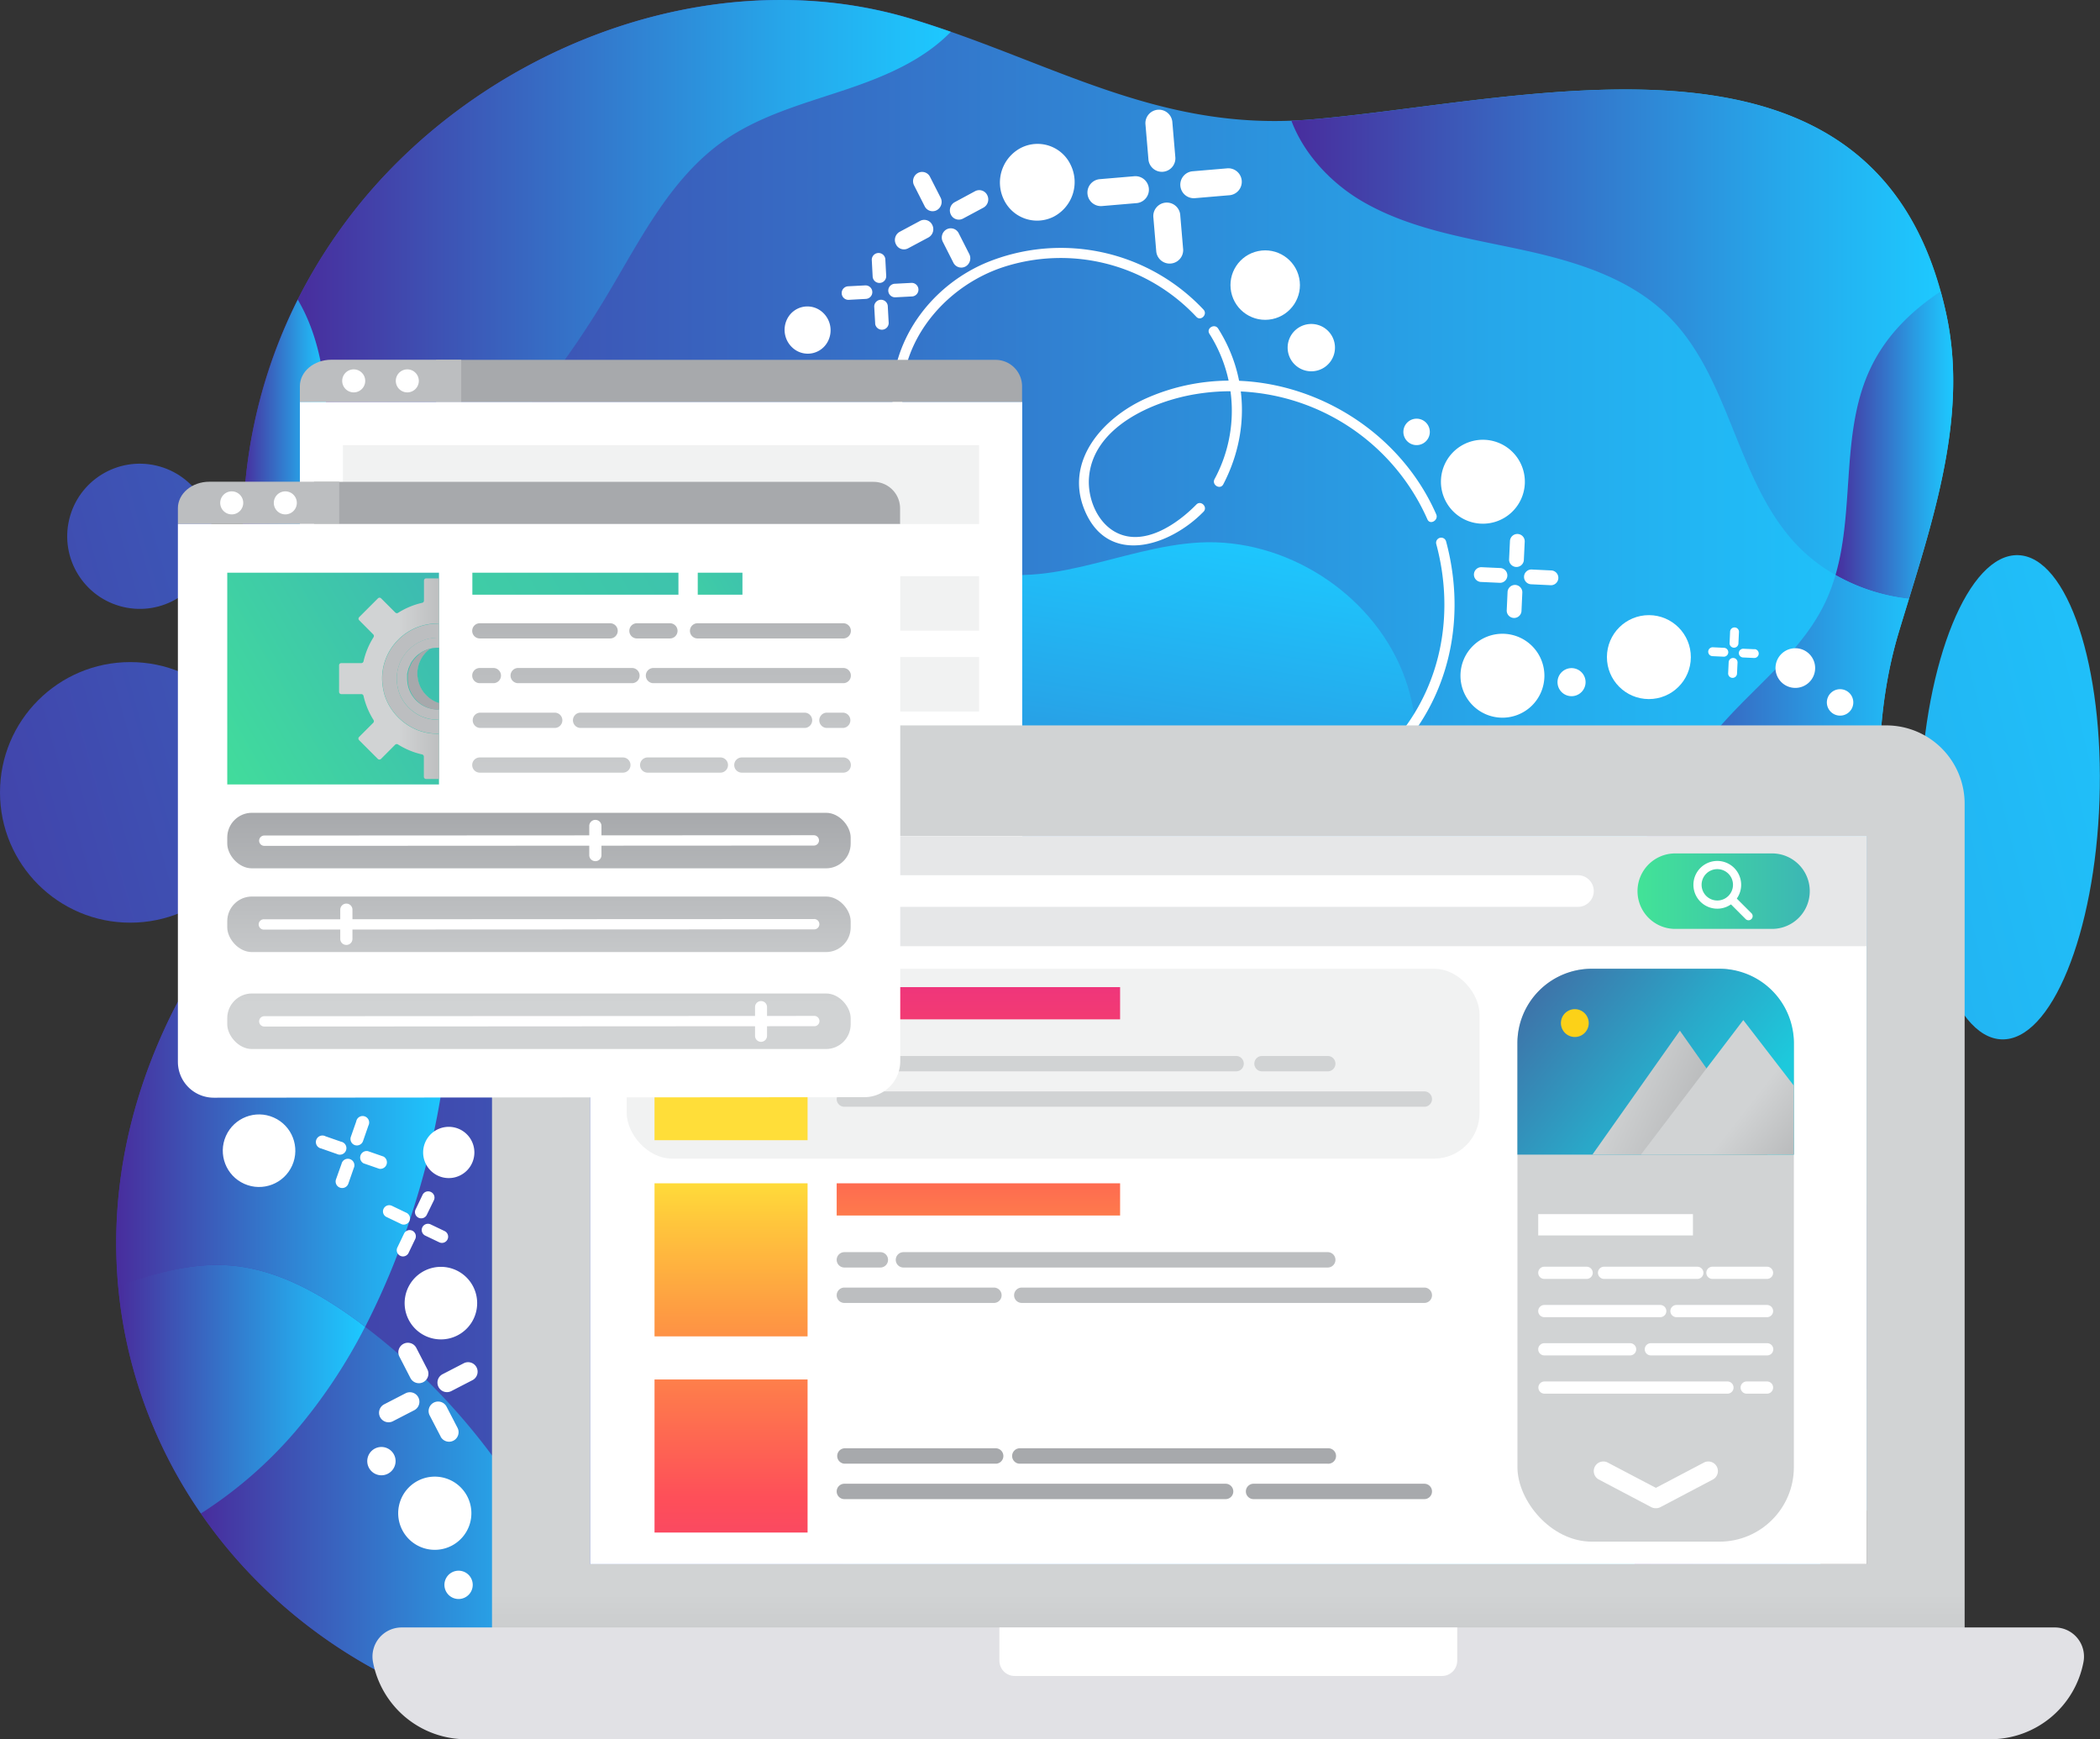 <svg xmlns="http://www.w3.org/2000/svg" xmlns:xlink="http://www.w3.org/1999/xlink" viewBox="0 0 516.46 427.69"><rect x="0" y="0" width="516.46" height="427.69" fill="#333333" stroke="none"/><defs><style>.cls-1{fill:url(#linear-gradient);}.cls-2{fill:url(#linear-gradient-2);}.cls-3{fill:url(#linear-gradient-3);}.cls-4{fill:url(#linear-gradient-4);}.cls-5{fill:url(#linear-gradient-5);}.cls-6{fill:url(#linear-gradient-6);}.cls-7{fill:url(#linear-gradient-7);}.cls-8{fill:url(#linear-gradient-8);}.cls-9{fill:url(#linear-gradient-9);}.cls-10{fill:url(#linear-gradient-10);}.cls-11{fill:url(#linear-gradient-11);}.cls-12{fill:url(#linear-gradient-12);}.cls-13{fill:url(#linear-gradient-13);}.cls-14{fill:url(#linear-gradient-14);}.cls-15{fill:url(#linear-gradient-15);}.cls-16{fill:#fff;}.cls-17{fill:#a7a9ac;}.cls-18{fill:#bcbec0;}.cls-19{fill:#f1f2f2;}.cls-20{fill:url(#linear-gradient-16);}.cls-21{fill:#e1e1e5;}.cls-22{fill:url(#linear-gradient-17);}.cls-23{fill:url(#linear-gradient-18);}.cls-24{fill:#d1d3d4;}.cls-25{fill:url(#linear-gradient-19);}.cls-26{fill:url(#linear-gradient-20);}.cls-27{fill:url(#linear-gradient-21);}.cls-28{fill:url(#linear-gradient-23);}.cls-29{fill:url(#linear-gradient-24);}.cls-30{fill:url(#linear-gradient-25);}.cls-31{fill:#fcd118;}.cls-32{fill:url(#linear-gradient-26);}.cls-33{fill:#ff6464;}.cls-34{fill:#ffe182;}.cls-35{fill:#a4d66e;}.cls-36{fill:url(#linear-gradient-27);}.cls-37{fill:url(#linear-gradient-28);}.cls-38{fill:url(#linear-gradient-29);}.cls-39{fill:url(#linear-gradient-30);}.cls-40{fill:url(#linear-gradient-31);}.cls-41{fill:url(#linear-gradient-32);}.cls-42{fill:url(#linear-gradient-33);}.cls-43{fill:url(#linear-gradient-34);}.cls-44{fill:url(#linear-gradient-35);}.cls-45{fill:url(#linear-gradient-36);}.cls-46{fill:url(#linear-gradient-37);}.cls-47{fill:url(#linear-gradient-38);}.cls-48{fill:url(#linear-gradient-39);}.cls-49{fill:url(#linear-gradient-40);}.cls-50{fill:url(#linear-gradient-41);}.cls-51{fill:url(#linear-gradient-42);}.cls-52{fill:url(#linear-gradient-43);}.cls-53{fill:url(#linear-gradient-44);}.cls-54{fill:url(#linear-gradient-45);}.cls-55{fill:url(#linear-gradient-46);}.cls-56{fill:url(#linear-gradient-47);}.cls-57{fill:url(#linear-gradient-48);}.cls-58{fill:url(#linear-gradient-49);}.cls-59{fill:url(#linear-gradient-50);}.cls-60{fill:url(#linear-gradient-51);}.cls-61{fill:url(#linear-gradient-52);}.cls-62{fill:url(#linear-gradient-53);}.cls-63{fill:url(#linear-gradient-54);}.cls-64{fill:url(#linear-gradient-55);}.cls-65{fill:url(#linear-gradient-56);}.cls-66{fill:url(#linear-gradient-57);}.cls-67{fill:url(#linear-gradient-58);}.cls-68{fill:url(#linear-gradient-59);}.cls-69{fill:url(#linear-gradient-60);}</style><linearGradient id="linear-gradient" x1="28.57" y1="213.37" x2="480.36" y2="213.37" gradientUnits="userSpaceOnUse"><stop offset="0" stop-color="#482d9d"/><stop offset="0.21" stop-color="#3e51b3"/><stop offset="0.75" stop-color="#26a7ea"/><stop offset="1" stop-color="#1dc9ff"/></linearGradient><linearGradient id="linear-gradient-2" x1="-84.49" y1="227.34" x2="528.68" y2="56.42" xlink:href="#linear-gradient"/><linearGradient id="linear-gradient-3" x1="-27.31" y1="450.57" x2="585.88" y2="279.64" gradientTransform="translate(792.84 -322.07) rotate(90)" xlink:href="#linear-gradient"/><linearGradient id="linear-gradient-4" x1="-100.61" y1="169.51" x2="512.56" y2="-1.41" gradientTransform="translate(154.84 68.13) rotate(76.72)" xlink:href="#linear-gradient"/><linearGradient id="linear-gradient-5" x1="317.59" y1="81.7" x2="477.27" y2="81.7" xlink:href="#linear-gradient"/><linearGradient id="linear-gradient-6" x1="73.23" y1="66.75" x2="233.86" y2="66.75" xlink:href="#linear-gradient"/><linearGradient id="linear-gradient-7" x1="59.78" y1="104.99" x2="80.46" y2="104.99" xlink:href="#linear-gradient"/><linearGradient id="linear-gradient-8" x1="451.41" y1="109.46" x2="480.36" y2="109.46" xlink:href="#linear-gradient"/><linearGradient id="linear-gradient-9" x1="393.84" y1="234.03" x2="474.77" y2="234.03" xlink:href="#linear-gradient"/><linearGradient id="linear-gradient-10" x1="49.41" y1="376.45" x2="151.3" y2="376.45" xlink:href="#linear-gradient"/><linearGradient id="linear-gradient-11" x1="28.58" y1="229.89" x2="110.57" y2="229.89" xlink:href="#linear-gradient"/><linearGradient id="linear-gradient-12" x1="428.34" y1="314.93" x2="476.56" y2="314.93" xlink:href="#linear-gradient"/><linearGradient id="linear-gradient-13" x1="398.83" y1="369.03" x2="472.46" y2="369.03" xlink:href="#linear-gradient"/><linearGradient id="linear-gradient-14" x1="29.06" y1="341.61" x2="89.8" y2="341.61" xlink:href="#linear-gradient"/><linearGradient id="linear-gradient-15" x1="229.71" y1="311.74" x2="259.85" y2="123.09" xlink:href="#linear-gradient"/><linearGradient id="linear-gradient-16" x1="302.08" y1="466" x2="302.08" y2="391.97" gradientUnits="userSpaceOnUse"><stop offset="0" stop-color="#9d9e9f"/><stop offset="1" stop-color="#d1d3d4"/></linearGradient><linearGradient id="linear-gradient-17" x1="179.79" y1="289.71" x2="179.79" y2="410.6" gradientUnits="userSpaceOnUse"><stop offset="0" stop-color="#ffde39"/><stop offset="0.09" stop-color="#ffc63c"/><stop offset="0.29" stop-color="#fe9843"/><stop offset="0.42" stop-color="#fe7d4b"/><stop offset="0.65" stop-color="#fe4f59"/><stop offset="1" stop-color="#ed327f"/></linearGradient><linearGradient id="linear-gradient-18" x1="240.62" y1="345.22" x2="240.62" y2="238.68" xlink:href="#linear-gradient-17"/><linearGradient id="linear-gradient-19" x1="179.79" y1="289.71" x2="179.79" y2="410.61" xlink:href="#linear-gradient-17"/><linearGradient id="linear-gradient-20" x1="240.62" y1="345.22" x2="240.62" y2="238.68" xlink:href="#linear-gradient-17"/><linearGradient id="linear-gradient-21" x1="179.79" y1="289.71" x2="179.79" y2="410.61" xlink:href="#linear-gradient-17"/><linearGradient id="linear-gradient-23" x1="1620.69" y1="-1503.49" x2="1717.26" y2="-1467.27" gradientTransform="matrix(0.95, 0.31, -0.31, 0.95, -1662.09, 1141.99)" gradientUnits="userSpaceOnUse"><stop offset="0" stop-color="#582d7f"/><stop offset="0.21" stop-color="#4b5194"/><stop offset="0.75" stop-color="#2aa7c8"/><stop offset="1" stop-color="#1dc9dc"/></linearGradient><linearGradient id="linear-gradient-24" x1="475.48" y1="-297.66" x2="432.86" y2="-311.35" gradientTransform="translate(-63.63 534.46) rotate(5.56)" xlink:href="#linear-gradient-16"/><linearGradient id="linear-gradient-25" x1="1752.63" y1="-1411.5" x2="1718.81" y2="-1423.83" gradientTransform="matrix(0.95, 0.31, -0.31, 0.95, -1647.92, 1096.17)" xlink:href="#linear-gradient-16"/><linearGradient id="linear-gradient-26" x1="152.28" y1="219.15" x2="136.78" y2="219.15" gradientUnits="userSpaceOnUse"><stop offset="0" stop-color="#e6e7e8"/><stop offset="1" stop-color="#d1d3d4"/></linearGradient><linearGradient id="linear-gradient-27" x1="402.72" y1="219.14" x2="445.08" y2="219.14" gradientUnits="userSpaceOnUse"><stop offset="0" stop-color="#42e397"/><stop offset="1" stop-color="#3cb6b5"/></linearGradient><linearGradient id="linear-gradient-28" x1="38.75" y1="191.51" x2="118.73" y2="145.87" xlink:href="#linear-gradient-27"/><linearGradient id="linear-gradient-29" x1="124.74" y1="166.87" x2="97.98" y2="166.87" gradientUnits="userSpaceOnUse"><stop offset="0" stop-color="#9d9e9f"/><stop offset="0.21" stop-color="#a8a9aa"/><stop offset="1" stop-color="#d1d3d4"/></linearGradient><linearGradient id="linear-gradient-30" x1="101.88" y1="243.67" x2="101.88" y2="143.76" gradientUnits="userSpaceOnUse"><stop offset="0" stop-color="#fcba18"/><stop offset="1" stop-color="#fcd118"/></linearGradient><linearGradient id="linear-gradient-31" x1="102.34" y1="243.7" x2="102.34" y2="143.75" xlink:href="#linear-gradient-30"/><linearGradient id="linear-gradient-32" x1="101.46" y1="243.67" x2="101.46" y2="143.76" xlink:href="#linear-gradient-30"/><linearGradient id="linear-gradient-33" x1="102.84" y1="243.69" x2="102.84" y2="143.75" xlink:href="#linear-gradient-30"/><linearGradient id="linear-gradient-34" x1="100.46" y1="243.67" x2="100.46" y2="143.76" xlink:href="#linear-gradient-30"/><linearGradient id="linear-gradient-35" x1="100.17" y1="243.66" x2="100.17" y2="143.76" xlink:href="#linear-gradient-30"/><linearGradient id="linear-gradient-36" x1="100.7" y1="243.67" x2="100.7" y2="143.76" xlink:href="#linear-gradient-30"/><linearGradient id="linear-gradient-37" x1="101.03" y1="243.73" x2="101.03" y2="143.74" xlink:href="#linear-gradient-30"/><linearGradient id="linear-gradient-38" x1="100.29" y1="243.7" x2="100.29" y2="143.75" xlink:href="#linear-gradient-30"/><linearGradient id="linear-gradient-39" x1="103.47" y1="243.67" x2="103.47" y2="143.76" xlink:href="#linear-gradient-30"/><linearGradient id="linear-gradient-40" x1="105.44" y1="243.71" x2="105.44" y2="143.75" xlink:href="#linear-gradient-30"/><linearGradient id="linear-gradient-41" x1="104.79" y1="243.66" x2="104.79" y2="143.76" xlink:href="#linear-gradient-30"/><linearGradient id="linear-gradient-42" x1="44.59" y1="201.75" x2="124.57" y2="156.11" xlink:href="#linear-gradient-27"/><linearGradient id="linear-gradient-43" x1="104.17" y1="243.69" x2="104.17" y2="143.75" xlink:href="#linear-gradient-30"/><linearGradient id="linear-gradient-44" x1="24.34" y1="210.41" x2="217.22" y2="100.34" xlink:href="#linear-gradient-27"/><linearGradient id="linear-gradient-45" x1="146.41" y1="161.05" x2="196.92" y2="132.23" xlink:href="#linear-gradient-27"/><linearGradient id="linear-gradient-46" x1="134.02" y1="131.87" x2="134.02" y2="201.58" gradientUnits="userSpaceOnUse"><stop offset="0" stop-color="#a7a9ac"/><stop offset="1" stop-color="#d1d3d4"/></linearGradient><linearGradient id="linear-gradient-47" x1="160.7" y1="131.87" x2="160.7" y2="201.58" xlink:href="#linear-gradient-46"/><linearGradient id="linear-gradient-48" x1="189.47" y1="131.87" x2="189.47" y2="201.58" xlink:href="#linear-gradient-46"/><linearGradient id="linear-gradient-49" x1="119.67" y1="131.87" x2="119.67" y2="201.58" xlink:href="#linear-gradient-46"/><linearGradient id="linear-gradient-50" x1="141.43" y1="131.87" x2="141.43" y2="201.58" xlink:href="#linear-gradient-46"/><linearGradient id="linear-gradient-51" x1="184.05" y1="131.87" x2="184.05" y2="201.58" xlink:href="#linear-gradient-46"/><linearGradient id="linear-gradient-52" x1="127.28" y1="131.87" x2="127.28" y2="201.58" xlink:href="#linear-gradient-46"/><linearGradient id="linear-gradient-53" x1="170.3" y1="131.87" x2="170.3" y2="201.58" xlink:href="#linear-gradient-46"/><linearGradient id="linear-gradient-54" x1="205.31" y1="131.87" x2="205.31" y2="201.58" xlink:href="#linear-gradient-46"/><linearGradient id="linear-gradient-55" x1="135.6" y1="131.86" x2="135.6" y2="201.58" xlink:href="#linear-gradient-46"/><linearGradient id="linear-gradient-56" x1="168.22" y1="131.86" x2="168.22" y2="201.58" xlink:href="#linear-gradient-46"/><linearGradient id="linear-gradient-57" x1="194.92" y1="131.86" x2="194.92" y2="201.58" xlink:href="#linear-gradient-46"/><linearGradient id="linear-gradient-58" x1="132.55" y1="199.87" x2="132.55" y2="246.75" xlink:href="#linear-gradient-46"/><linearGradient id="linear-gradient-59" x1="132.55" y1="199.86" x2="132.55" y2="246.74" xlink:href="#linear-gradient-46"/><linearGradient id="linear-gradient-60" x1="132.55" y1="199.86" x2="132.55" y2="246.74" xlink:href="#linear-gradient-46"/></defs><g id="Ebene_2" data-name="Ebene 2"><g id="SEO"><path class="cls-1" d="M245.77,415c-4.59.38-9.16.82-13.74,1.32-24.76,2.71-49.26,10.25-74.14,10.42C63.66,427.37-1,336.36,42.32,249.1c8.62-17.36,24.95-31.83,25.43-52,.31-12.81-3-25.38-5.36-38-7-37.52-.28-73.7,22.69-104.62,31-41.76,89.05-65.21,139.65-49.68C259,15.35,285.22,32.57,322.51,29.37c54.56-4.67,140-29.25,156.25,48.38,5.44,25.9-4.12,52.26-11.75,77.6C443.35,234,518.29,329,439.38,391.76c-38.3,30.49-84.27,23.76-129.54,21.91A520.86,520.86,0,0,0,245.77,415Z"/><circle class="cls-2" cx="32.04" cy="194.85" r="32.04"/><ellipse class="cls-3" cx="494.33" cy="196.06" rx="59.57" ry="22.04" transform="translate(281.37 683.35) rotate(-88.03)"/><circle class="cls-4" cx="34.38" cy="131.89" r="17.85" transform="translate(-101.88 135.04) rotate(-76.72)"/><path class="cls-5" d="M335.15,49.58c11.68,6.77,25.37,8.89,38.57,11.72s26.83,6.84,36.46,16.31c15.08,14.83,16.63,39.22,30.56,55.13a41.8,41.8,0,0,0,10.67,8.66c4.77-16.56,1.15-35.63,8.81-51.26,3.8-7.76,9.88-13.71,17-18.47C457.84,1.45,375.59,24.83,322.51,29.37c-1.66.15-3.3.23-4.92.3C320.67,37.9,327.4,45.09,335.15,49.58Z"/><path class="cls-6" d="M80.26,133.49a84.6,84.6,0,0,0,20.51-8.62c21.06-12.34,36.65-32.26,49.11-53.26,8-13.48,15.39-28.14,28.26-37.09,8.65-6,19-8.88,29-12.2,9.71-3.22,19.58-7.19,26.7-14.49q-4.49-1.57-9.13-3C174.13-10.71,116.1,12.74,85.08,54.5A129.89,129.89,0,0,0,73.23,73.69c5.73,9.72,7.15,21.53,7.23,32.89C80.52,115.55,79.86,124.56,80.26,133.49Z"/><path class="cls-7" d="M80.46,106.58c-.08-11.36-1.5-23.17-7.23-32.89a127.74,127.74,0,0,0-13.36,62.6,77.41,77.41,0,0,0,20.39-2.8C79.86,124.56,80.52,115.55,80.46,106.58Z"/><path class="cls-8" d="M460.22,90.14c-7.66,15.63-4,34.7-8.81,51.26a46.92,46.92,0,0,0,18.07,5.85c7-22.83,14.14-46.35,9.28-69.5-.44-2.11-.94-4.12-1.49-6.08C470.1,76.43,464,82.38,460.22,90.14Z"/><path class="cls-9" d="M449,147.89c-5.11,10.93-14.84,18.82-23.11,27.59-19.59,20.77-32,48.7-32.05,77.25-.07,28.15,12.44,56.5,34.5,73.94a155,155,0,0,1,46.43-40.76c-5.38-43.34-20.21-89.22-7.76-130.56.81-2.69,1.64-5.39,2.47-8.1a46.92,46.92,0,0,1-18.07-5.85A45.25,45.25,0,0,1,449,147.89Z"/><path class="cls-10" d="M89.8,326.28a133,133,0,0,1-17.22,25.79,104.65,104.65,0,0,1-23.17,20.1c21.6,31.3,58.28,52.74,101.89,54.44C143.63,387.25,121.81,350.52,89.8,326.28Z"/><path class="cls-11" d="M56.28,311.16c11.79.84,22.55,7,32.07,14,.49.36,1,.75,1.45,1.12a186.12,186.12,0,0,0,11.84-28.93c9.53-29.87,12.79-62.7,3-92.49-6.93-21.07-20.15-40.14-23.5-62.07a88.08,88.08,0,0,1-.87-9.3,77.41,77.41,0,0,1-20.39,2.8,153.59,153.59,0,0,0,2.52,22.83c2.34,12.59,5.67,25.16,5.36,38-.48,20.18-16.81,34.65-25.43,52-11.26,22.67-15.21,45.6-13.26,67.11C38,313.17,47,310.5,56.28,311.16Z"/><path class="cls-12" d="M474.77,285.91a155,155,0,0,0-46.43,40.76l1,.75a82.72,82.72,0,0,0,43.17,16.52C477.71,325.61,477.26,306,474.77,285.91Z"/><path class="cls-13" d="M428.34,326.67a145.74,145.74,0,0,0-9.11,13.55,147.65,147.65,0,0,0-20.4,71.17,102.91,102.91,0,0,0,40.55-19.63c18.14-14.44,28.13-30.58,33.08-47.82a82.72,82.72,0,0,1-43.17-16.52Z"/><path class="cls-14" d="M72.58,352.07A133,133,0,0,0,89.8,326.28c-.49-.37-1-.76-1.45-1.12-9.52-7-20.28-13.16-32.07-14-9.33-.66-18.28,2-27.22,5a117,117,0,0,0,20.35,56A104.65,104.65,0,0,0,72.58,352.07Z"/><path class="cls-15" d="M331.34,222.33c15.73-13.83,21.41-38,13.5-57.36S316,132.3,295.08,133.4c-19.34,1-39,12.9-57,5.69-6.84-2.75-12.4-8-19.07-11.13-17.56-8.24-39.52.53-51.59,15.71s-16.18,35.15-18,54.46l38.14,65.46Z"/><path class="cls-16" d="M353.23,133.8c4.41,16.41,1.59,33.92-9.35,47.18a54.06,54.06,0,0,1-36.14,19.42c-1.58.15-1.6,2.66,0,2.5a56.58,56.58,0,0,0,38.81-21.28c10.86-13.82,13.61-31.67,9.09-48.49a1.25,1.25,0,0,0-2.41.67Z"/><path class="cls-16" d="M294.22,124.07c-4.75,4.85-13.05,10.58-20,6.71-4.5-2.52-6.78-8.37-6.4-13.33.94-12.4,15.6-18.77,26.17-20.52a52.86,52.86,0,0,1,57.06,30.79c.65,1.47,2.81.2,2.16-1.26C341.57,99.9,309,85.94,281.92,97.94c-10.52,4.67-20.14,15.25-15.24,27.36,5.67,14,20.9,9.13,29.3.54,1.13-1.15-.64-2.92-1.76-1.77Z"/><path class="cls-16" d="M297.43,82.07a35.31,35.31,0,0,1,1.26,35.76c-.74,1.43,1.42,2.69,2.16,1.26,6.41-12.3,6.19-26.5-1.26-38.28-.85-1.36-3-.11-2.16,1.26Z"/><path class="cls-16" d="M224.35,109c-8-18.2,4.46-37.18,22-43.19A45.68,45.68,0,0,1,294.21,77.9c1.1,1.18,2.86-.59,1.77-1.77a48.13,48.13,0,0,0-53.53-11.49c-17.58,7.49-28.34,27.33-20.26,45.63.65,1.47,2.8.2,2.16-1.26Z"/><path class="cls-17" d="M251.36,95a6.52,6.52,0,0,0-6.52-6.51H107.24v10.4H251.36Z"/><path class="cls-18" d="M81.47,88.46c-4.26,0-7.72,2.92-7.72,6.51v3.89h39.68V88.46Z"/><path class="cls-16" d="M87,90.83a2.83,2.83,0,1,0,2.82,2.83A2.83,2.83,0,0,0,87,90.83Z"/><path class="cls-16" d="M100.19,90.83A2.83,2.83,0,1,0,103,93.66,2.83,2.83,0,0,0,100.19,90.83Z"/><path class="cls-16" d="M168.23,98.86H73.75V231.11a8.82,8.82,0,0,0,8.83,8.82l160-.13a8.83,8.83,0,0,0,8.82-8.82V98.86Z"/><rect class="cls-19" x="84.33" y="109.46" width="156.46" height="19.4"/><rect class="cls-19" x="84.33" y="141.68" width="60.59" height="53.17"/><rect class="cls-19" x="154.13" y="141.68" width="86.66" height="13.41"/><rect class="cls-19" x="154.13" y="161.56" width="86.66" height="13.41"/><rect class="cls-19" x="154.13" y="181.45" width="86.66" height="13.41"/><path class="cls-20" d="M483.17,396.76V197.64a19.26,19.26,0,0,0-19.26-19.26H140.26A19.26,19.26,0,0,0,121,197.64V406.08H483.17Zm-24.12-12.13H145.12v-179H459.05Z"/><path class="cls-21" d="M489.5,427.69H114.66a23.33,23.33,0,0,1-22.93-19h0a7.16,7.16,0,0,1,7-8.49H505.4a7.16,7.16,0,0,1,7,8.49h0A23.34,23.34,0,0,1,489.5,427.69Z"/><path class="cls-16" d="M354.62,412.13H249.54a3.75,3.75,0,0,1-3.75-3.76v-8.18H358.38v8.18A3.76,3.76,0,0,1,354.62,412.13Z"/><rect class="cls-16" x="145.12" y="205.62" width="313.93" height="179.01"/><rect class="cls-19" x="154.13" y="238.22" width="209.74" height="46.69" rx="11.2"/><rect class="cls-22" x="160.97" y="242.74" width="37.64" height="37.64"/><rect class="cls-23" x="205.77" y="242.74" width="69.7" height="7.92"/><path class="cls-24" d="M304,263.45H207.66a1.89,1.89,0,0,1,0-3.78H304a1.89,1.89,0,1,1,0,3.78Z"/><path class="cls-24" d="M326.54,263.45H310.37a1.89,1.89,0,0,1,0-3.78h16.17a1.89,1.89,0,1,1,0,3.78Z"/><path class="cls-24" d="M350.29,272.16H207.66a1.89,1.89,0,0,1,0-3.78H350.29a1.89,1.89,0,0,1,0,3.78Z"/><rect class="cls-25" x="160.97" y="290.98" width="37.64" height="37.64"/><rect class="cls-26" x="205.77" y="290.98" width="69.7" height="7.92"/><path class="cls-18" d="M216.51,311.69h-8.85a1.89,1.89,0,0,1,0-3.78h8.85a1.89,1.89,0,1,1,0,3.78Z"/><path class="cls-18" d="M326.54,311.69H222.19a1.89,1.89,0,1,1,0-3.78H326.54a1.89,1.89,0,1,1,0,3.78Z"/><path class="cls-18" d="M350.29,320.4h-99a1.89,1.89,0,1,1,0-3.78h99a1.89,1.89,0,0,1,0,3.78Z"/><path class="cls-18" d="M244.44,320.4H207.66a1.89,1.89,0,1,1,0-3.78h36.78a1.89,1.89,0,1,1,0,3.78Z"/><rect class="cls-27" x="160.97" y="339.22" width="37.64" height="37.64"/><rect class="cls-23" x="205.77" y="339.22" width="69.7" height="7.92"/><path class="cls-17" d="M245,359.93H207.66a1.9,1.9,0,0,1,0-3.79H245a1.9,1.9,0,0,1,0,3.79Z"/><path class="cls-17" d="M326.54,359.93H250.68a1.9,1.9,0,0,1,0-3.79h75.86a1.9,1.9,0,1,1,0,3.79Z"/><path class="cls-17" d="M350.29,368.64h-42a1.89,1.89,0,1,1,0-3.78h42a1.89,1.89,0,0,1,0,3.78Z"/><path class="cls-17" d="M301.42,368.64H207.66a1.89,1.89,0,1,1,0-3.78h93.76a1.89,1.89,0,1,1,0,3.78Z"/><rect class="cls-24" x="373.19" y="238.22" width="67.98" height="140.88" rx="18.3"/><path class="cls-28" d="M391.49,238.22h31.39a18.3,18.3,0,0,1,18.3,18.3v27.41a0,0,0,0,1,0,0h-68a0,0,0,0,1,0,0V256.51A18.3,18.3,0,0,1,391.49,238.22Z"/><polygon class="cls-29" points="413.14 253.45 391.63 283.92 434.65 283.92 413.14 253.45"/><polygon class="cls-30" points="441.18 266.99 428.73 250.84 403.56 283.92 441.18 283.92 441.18 266.99"/><path class="cls-31" d="M390.27,249.88a3.42,3.42,0,1,1-4.66-1.27A3.42,3.42,0,0,1,390.27,249.88Z"/><rect class="cls-16" x="378.3" y="298.56" width="38.05" height="5.24"/><path class="cls-16" d="M434.57,314.49H421.14a1.5,1.5,0,1,1,0-3h13.43a1.5,1.5,0,1,1,0,3Z"/><path class="cls-16" d="M417.43,314.49H394.49a1.5,1.5,0,1,1,0-3h22.94a1.5,1.5,0,1,1,0,3Z"/><path class="cls-16" d="M390.21,314.49H379.8a1.5,1.5,0,1,1,0-3h10.41a1.5,1.5,0,1,1,0,3Z"/><path class="cls-16" d="M434.57,323.9H412.3a1.5,1.5,0,0,1,0-3h22.27a1.5,1.5,0,1,1,0,3Z"/><path class="cls-16" d="M408.31,323.9H379.8a1.5,1.5,0,0,1,0-3h28.51a1.5,1.5,0,1,1,0,3Z"/><path class="cls-16" d="M434.57,333.3H406a1.5,1.5,0,1,1,0-3h28.61a1.5,1.5,0,1,1,0,3Z"/><path class="cls-16" d="M400.9,333.3H379.8a1.5,1.5,0,1,1,0-3h21.1a1.5,1.5,0,1,1,0,3Z"/><path class="cls-16" d="M434.57,342.71h-5a1.5,1.5,0,1,1,0-3h5a1.5,1.5,0,1,1,0,3Z"/><path class="cls-16" d="M424.84,342.71h-45a1.5,1.5,0,1,1,0-3h45a1.5,1.5,0,1,1,0,3Z"/><path class="cls-16" d="M407.19,370.88a2.38,2.38,0,0,1-1.1-.27l-13-6.85a2.36,2.36,0,0,1,2.19-4.17l11.95,6.28,11.94-6.28a2.36,2.36,0,0,1,2.19,4.17l-13,6.85A2.34,2.34,0,0,1,407.19,370.88Z"/><rect class="cls-32" x="145.12" y="205.62" width="313.93" height="27.06"/><path class="cls-16" d="M388.07,223H213.28a3.89,3.89,0,0,1-3.89-3.89h0a3.89,3.89,0,0,1,3.89-3.89H388.07a3.89,3.89,0,0,1,3.89,3.89h0A3.89,3.89,0,0,1,388.07,223Z"/><path class="cls-33" d="M161.8,223h0a3.9,3.9,0,0,1-3.9-3.89h0a3.9,3.9,0,0,1,3.9-3.89h0a3.89,3.89,0,0,1,3.89,3.89h0A3.89,3.89,0,0,1,161.8,223Z"/><path class="cls-34" d="M177,223h0a3.9,3.9,0,0,1-3.9-3.89h0a3.9,3.9,0,0,1,3.9-3.89h0a3.89,3.89,0,0,1,3.89,3.89h0A3.89,3.89,0,0,1,177,223Z"/><path class="cls-35" d="M192.09,223h0a3.89,3.89,0,0,1-3.89-3.89h0a3.89,3.89,0,0,1,3.89-3.89h0a3.9,3.9,0,0,1,3.9,3.89h0A3.9,3.9,0,0,1,192.09,223Z"/><path class="cls-36" d="M435.8,228.42H412a9.27,9.27,0,0,1-9.28-9.28h0a9.27,9.27,0,0,1,9.28-9.28h23.8a9.27,9.27,0,0,1,9.28,9.28h0A9.27,9.27,0,0,1,435.8,228.42Z"/><path class="cls-16" d="M426.49,221.73a5.87,5.87,0,1,1,0-8.3A5.87,5.87,0,0,1,426.49,221.73Zm-6.88-6.88a3.86,3.86,0,1,0,5.46,0A3.87,3.87,0,0,0,419.61,214.85Z"/><path class="cls-16" d="M430.73,226a1,1,0,0,1-1.42,0l-4-4a1,1,0,1,1,1.43-1.43l4,4A1,1,0,0,1,430.73,226Z"/><path class="cls-17" d="M221.36,125a6.52,6.52,0,0,0-6.52-6.51H77.24v10.4H221.36Z"/><path class="cls-18" d="M51.47,118.46c-4.26,0-7.72,2.92-7.72,6.51v3.89H83.43v-10.4Z"/><path class="cls-16" d="M57,120.83a2.83,2.83,0,1,0,2.82,2.83A2.83,2.83,0,0,0,57,120.83Z"/><path class="cls-16" d="M70.19,120.83A2.83,2.83,0,1,0,73,123.66,2.83,2.83,0,0,0,70.19,120.83Z"/><path class="cls-16" d="M138.23,128.86H43.75V261.11a8.82,8.82,0,0,0,8.83,8.82l160-.13a8.83,8.83,0,0,0,8.82-8.82V128.86Z"/><rect class="cls-37" x="55.89" y="140.83" width="52.07" height="52.07"/><path class="cls-38" d="M107.52,180.44a13.58,13.58,0,0,1-4.94-.93A14,14,0,0,1,95.43,173a13,13,0,0,1-.86-2.12,15.44,15.44,0,0,1-.61-4,13.56,13.56,0,0,1,13.56-13.56H108v-11.1h-3.18a.55.55,0,0,0-.55.55v4.93a.55.55,0,0,1-.43.53,19,19,0,0,0-5.94,2.47.56.56,0,0,1-.69-.08l-3.48-3.48a.54.54,0,0,0-.78,0l-4.61,4.61a.54.54,0,0,0,0,.78L91.79,156a.56.56,0,0,1,.08.69,19,19,0,0,0-2.47,5.94.55.55,0,0,1-.54.43H83.94a.55.55,0,0,0-.55.55v6.52a.56.56,0,0,0,.55.56h4.92a.54.54,0,0,1,.54.42,19.07,19.07,0,0,0,2.47,5.95.55.55,0,0,1-.08.68l-3.48,3.48a.56.56,0,0,0,0,.79l4.61,4.61a.56.56,0,0,0,.78,0l3.48-3.49a.56.56,0,0,1,.69-.07,19,19,0,0,0,5.94,2.46.56.56,0,0,1,.43.54V191a.56.56,0,0,0,.55.56H108v-11.1Z"/><path class="cls-18" d="M107.72,174.47a7.58,7.58,0,0,1-6.77-4.15,9,9,0,0,1-.49-1.19,8.6,8.6,0,0,1-.34-2.26c0-.24,0-.48,0-.72l0-.23c0-.16,0-.31.07-.47l.06-.26a3.39,3.39,0,0,1,.11-.43,2.33,2.33,0,0,1,.07-.25c0-.15.1-.29.16-.43a2,2,0,0,1,.09-.22c.08-.18.16-.36.26-.54a.31.31,0,0,1,0-.1,4.86,4.86,0,0,1,.33-.54c0-.07.1-.14.15-.21a4.08,4.08,0,0,1,.25-.33l.18-.23.26-.28.21-.22.28-.25.23-.2.35-.26.33-.22.4-.25.29-.14.32-.16.31-.12.33-.13.32-.1.11,0h0a7.47,7.47,0,0,1,2-.28H108v-2.5h-.34a10.09,10.09,0,0,0-10.09,10.09,11.38,11.38,0,0,0,.46,3,10.66,10.66,0,0,0,.64,1.58,10.37,10.37,0,0,0,5.32,4.82,10.06,10.06,0,0,0,3.67.68H108v-2.49Z"/><path class="cls-18" d="M94,166.87a15.44,15.44,0,0,0,.61,4,13,13,0,0,0,.86,2.12,14,14,0,0,0,7.15,6.48,13.58,13.58,0,0,0,4.94.93H108V177h-.34a10.06,10.06,0,0,1-3.67-.68,10.37,10.37,0,0,1-5.32-4.82,10.66,10.66,0,0,1-.64-1.58,11.38,11.38,0,0,1-.46-3,10.09,10.09,0,0,1,10.09-10.09H108v-3.47h-.45A13.56,13.56,0,0,0,94,166.87Z"/><path class="cls-18" d="M101.79,162.14l.18-.23Z"/><path class="cls-39" d="M101.79,162.14l.18-.23Z"/><path class="cls-18" d="M102.23,161.63l.21-.22Z"/><path class="cls-40" d="M102.23,161.63l.21-.22Z"/><path class="cls-18" d="M101.39,162.68c0-.07.1-.14.15-.21S101.43,162.61,101.39,162.68Z"/><path class="cls-41" d="M101.39,162.68c0-.07.1-.14.15-.21S101.43,162.61,101.39,162.68Z"/><path class="cls-18" d="M102.72,161.16l.23-.2Z"/><path class="cls-42" d="M102.72,161.16l.23-.2Z"/><path class="cls-18" d="M100.43,164.76a2.33,2.33,0,0,1,.07-.25A2.33,2.33,0,0,0,100.43,164.76Z"/><path class="cls-43" d="M100.43,164.76a2.33,2.33,0,0,1,.07-.25A2.33,2.33,0,0,0,100.43,164.76Z"/><path class="cls-18" d="M100.16,166.15l0-.23Z"/><path class="cls-44" d="M100.16,166.15l0-.23Z"/><path class="cls-18" d="M100.66,164.08a2,2,0,0,1,.09-.22A2,2,0,0,0,100.66,164.08Z"/><path class="cls-45" d="M100.66,164.08a2,2,0,0,1,.09-.22A2,2,0,0,0,100.66,164.08Z"/><path class="cls-18" d="M101,163.32a.31.31,0,0,1,0-.1A.31.31,0,0,0,101,163.32Z"/><path class="cls-46" d="M101,163.32a.31.31,0,0,1,0-.1A.31.31,0,0,0,101,163.32Z"/><path class="cls-18" d="M100.26,165.45l.06-.26Z"/><path class="cls-47" d="M100.26,165.45l.06-.26Z"/><path class="cls-18" d="M103.3,160.7l.33-.22Z"/><path class="cls-48" d="M103.3,160.7l.33-.22Z"/><path class="cls-18" d="M105.28,159.68l.32-.1Z"/><path class="cls-49" d="M105.28,159.68l.32-.1Z"/><path class="cls-18" d="M104.64,159.93l.31-.12Z"/><path class="cls-50" d="M104.64,159.93l.31-.12Z"/><path class="cls-18" d="M105.7,159.56a7.58,7.58,0,0,0-3.07,6.09,8.38,8.38,0,0,0,.35,2.26,7.22,7.22,0,0,0,.48,1.19,7.77,7.77,0,0,0,4,3.63c.15.05.32.12.51.17V159.28h-.25A7.47,7.47,0,0,0,105.7,159.56Z"/><path class="cls-51" d="M105.7,159.56a7.58,7.58,0,0,0-3.07,6.09,8.38,8.38,0,0,0,.35,2.26,7.22,7.22,0,0,0,.48,1.19,7.77,7.77,0,0,0,4,3.63c.15.05.32.12.51.17V159.28h-.25A7.47,7.47,0,0,0,105.7,159.56Z"/><path class="cls-18" d="M104,160.23l.29-.14Z"/><path class="cls-52" d="M104,160.23l.29-.14Z"/><path class="cls-17" d="M100.12,166.87c0-.24,0-.48,0-.72C100.14,166.39,100.12,166.63,100.12,166.87Z"/><path class="cls-17" d="M103,161l.35-.26Z"/><path class="cls-17" d="M104.32,160.09l.32-.16Z"/><path class="cls-17" d="M102,161.91l.26-.28Z"/><path class="cls-17" d="M102.44,161.41l.28-.25Z"/><path class="cls-17" d="M100.19,165.92c0-.16,0-.31.07-.47C100.23,165.61,100.21,165.76,100.19,165.92Z"/><path class="cls-17" d="M105.71,159.55l-.11,0,.1,0Z"/><path class="cls-17" d="M105,159.81l.33-.13Z"/><path class="cls-17" d="M103.63,160.48l.4-.25Z"/><path class="cls-17" d="M100.32,165.19a3.39,3.39,0,0,1,.11-.43A3.39,3.39,0,0,0,100.32,165.19Z"/><path class="cls-17" d="M100.5,164.51c0-.15.1-.29.16-.43C100.6,164.22,100.55,164.36,100.5,164.51Z"/><path class="cls-17" d="M101.06,163.22a4.86,4.86,0,0,1,.33-.54A4.86,4.86,0,0,0,101.06,163.22Z"/><path class="cls-17" d="M101.54,162.47a4.08,4.08,0,0,1,.25-.33A4.08,4.08,0,0,0,101.54,162.47Z"/><path class="cls-17" d="M100.75,163.86c.08-.18.16-.36.26-.54C100.91,163.5,100.83,163.68,100.75,163.86Z"/><path class="cls-17" d="M107.46,172.73a7.77,7.77,0,0,1-4-3.63,7.22,7.22,0,0,1-.48-1.19,8.38,8.38,0,0,1-.35-2.26,7.58,7.58,0,0,1,3.07-6.09l-.1,0-.32.1-.33.13-.31.12-.32.16-.29.14-.4.25-.33.22L103,161l-.23.2-.28.25-.21.22-.26.28-.18.23a4.08,4.08,0,0,0-.25.33c-.05.07-.11.14-.15.21a4.86,4.86,0,0,0-.33.54.31.31,0,0,0,0,.1c-.1.18-.18.36-.26.54a2,2,0,0,0-.09.22c-.06.14-.11.28-.16.43a2.33,2.33,0,0,0-.07.25,3.39,3.39,0,0,0-.11.43l-.06.26c0,.16-.05.31-.07.47l0,.23c0,.24,0,.48,0,.72a8.6,8.6,0,0,0,.34,2.26,9,9,0,0,0,.49,1.19,7.58,7.58,0,0,0,6.77,4.15H108V172.9C107.78,172.85,107.61,172.78,107.46,172.73Z"/><rect class="cls-53" x="116.17" y="140.83" width="50.68" height="5.41"/><rect class="cls-54" x="171.6" y="140.83" width="10.99" height="5.41"/><path class="cls-55" d="M150.05,157H118a1.87,1.87,0,0,1,0-3.74h32.05a1.87,1.87,0,0,1,0,3.74Z"/><path class="cls-56" d="M164.76,157h-8.12a1.87,1.87,0,0,1,0-3.74h8.12a1.87,1.87,0,0,1,0,3.74Z"/><path class="cls-57" d="M207.39,157H171.55a1.87,1.87,0,0,1,0-3.74h35.84a1.87,1.87,0,0,1,0,3.74Z"/><path class="cls-58" d="M121.34,168H118a1.87,1.87,0,0,1,0-3.74h3.34a1.87,1.87,0,0,1,0,3.74Z"/><path class="cls-59" d="M155.43,168h-28a1.87,1.87,0,0,1,0-3.74h28a1.87,1.87,0,0,1,0,3.74Z"/><path class="cls-60" d="M207.39,168H160.7a1.87,1.87,0,0,1,0-3.74h46.69a1.87,1.87,0,0,1,0,3.74Z"/><path class="cls-61" d="M136.56,179H118a1.88,1.88,0,0,1,0-3.75h18.56a1.88,1.88,0,0,1,0,3.75Z"/><path class="cls-62" d="M198,179H142.65a1.88,1.88,0,0,1,0-3.75H198a1.88,1.88,0,0,1,0,3.75Z"/><path class="cls-63" d="M207.39,179h-4.16a1.88,1.88,0,0,1,0-3.75h4.16a1.88,1.88,0,0,1,0,3.75Z"/><path class="cls-64" d="M153.19,190H118a1.87,1.87,0,0,1,0-3.74h35.19a1.87,1.87,0,0,1,0,3.74Z"/><path class="cls-65" d="M177.17,190H159.28a1.87,1.87,0,0,1,0-3.74h17.89a1.87,1.87,0,0,1,0,3.74Z"/><path class="cls-66" d="M207.39,190H182.44a1.87,1.87,0,0,1,0-3.74h24.95a1.87,1.87,0,0,1,0,3.74Z"/><rect class="cls-67" x="55.89" y="199.87" width="153.32" height="13.66" rx="6.07"/><path class="cls-16" d="M65,208a1.27,1.27,0,1,1,0-2.54l135.15-.07h0a1.27,1.27,0,0,1,0,2.54L65,208Z"/><path class="cls-16" d="M146.4,211.76a1.47,1.47,0,0,1-1.48-1.47v-7.18a1.48,1.48,0,1,1,3,0v7.18A1.47,1.47,0,0,1,146.4,211.76Z"/><rect class="cls-68" x="55.89" y="220.46" width="153.32" height="13.66" rx="6.07"/><path class="cls-16" d="M65,228.59a1.27,1.27,0,1,1,0-2.53L200.13,226h0a1.27,1.27,0,1,1,0,2.53L65,228.59Z"/><path class="cls-16" d="M85.16,232.36a1.48,1.48,0,0,1-1.48-1.48V223.7a1.48,1.48,0,0,1,3,0v7.18A1.48,1.48,0,0,1,85.16,232.36Z"/><rect class="cls-69" x="55.89" y="244.3" width="153.32" height="13.66" rx="6.07"/><path class="cls-16" d="M65,252.43a1.27,1.27,0,1,1,0-2.54l135.15-.07h0a1.27,1.27,0,1,1,0,2.53L65,252.43Z"/><path class="cls-16" d="M187.16,256.19a1.47,1.47,0,0,1-1.47-1.48v-7.18a1.48,1.48,0,0,1,2.95,0v7.18A1.48,1.48,0,0,1,187.16,256.19Z"/><path class="cls-16" d="M290.29,45.7a3.31,3.31,0,0,1,3-3.58l8.36-.71a3.32,3.32,0,1,1,.56,6.61l-8.35.71A3.32,3.32,0,0,1,290.29,45.7Z"/><path class="cls-16" d="M267.45,47.65a3.31,3.31,0,0,1,3-3.59l8.36-.71a3.32,3.32,0,1,1,.56,6.61l-8.36.71A3.31,3.31,0,0,1,267.45,47.65Z"/><path class="cls-16" d="M284.37,61.92l-.71-8.36a3.32,3.32,0,1,1,6.61-.56l.71,8.36a3.32,3.32,0,0,1-6.61.56Z"/><path class="cls-16" d="M282.43,39.08l-.71-8.36a3.32,3.32,0,1,1,6.61-.56l.71,8.35a3.32,3.32,0,1,1-6.61.57Z"/><path class="cls-16" d="M101.42,302.64a1.54,1.54,0,0,1,.72,2l-1.67,3.48a1.53,1.53,0,0,1-2.76-1.32l1.67-3.48A1.54,1.54,0,0,1,101.42,302.64Z"/><path class="cls-16" d="M106,293.13a1.52,1.52,0,0,1,.72,2L105,298.65a1.53,1.53,0,1,1-2.75-1.33l1.66-3.48A1.53,1.53,0,0,1,106,293.13Z"/><path class="cls-16" d="M96.37,296.51l3.48,1.67a1.53,1.53,0,1,1-1.32,2.75l-3.48-1.67a1.51,1.51,0,0,1-.72-2A1.53,1.53,0,0,1,96.37,296.51Z"/><path class="cls-16" d="M105.88,301.07l3.49,1.67a1.53,1.53,0,0,1-1.32,2.76l-3.49-1.67a1.53,1.53,0,0,1,1.32-2.76Z"/><path class="cls-16" d="M218.46,71.54A1.68,1.68,0,0,1,220,69.78l4.21-.22a1.67,1.67,0,0,1,.18,3.33l-4.21.22A1.67,1.67,0,0,1,218.46,71.54Z"/><path class="cls-16" d="M207,72.16a1.67,1.67,0,0,1,1.57-1.76l4.21-.22a1.66,1.66,0,1,1,.18,3.32l-4.21.23A1.66,1.66,0,0,1,207,72.16Z"/><path class="cls-16" d="M215.24,79.59,215,75.38a1.67,1.67,0,0,1,3.33-.18l.23,4.21a1.67,1.67,0,0,1-3.33.18Z"/><path class="cls-16" d="M214.62,68.09l-.22-4.21a1.67,1.67,0,0,1,3.33-.18l.22,4.21a1.67,1.67,0,0,1-3.33.18Z"/><path class="cls-16" d="M229.28,55.32a2.32,2.32,0,0,1-.94,3.07l-5,2.67a2.16,2.16,0,0,1-3-1,2.29,2.29,0,0,1,.93-3.06l5-2.68A2.19,2.19,0,0,1,229.28,55.32Z"/><path class="cls-16" d="M242.8,48a2.31,2.31,0,0,1-.94,3.06l-5,2.68a2.17,2.17,0,0,1-3-.95,2.31,2.31,0,0,1,.93-3.07l4.95-2.67A2.18,2.18,0,0,1,242.8,48Z"/><path class="cls-16" d="M228.75,43.54l2.58,5.07a2.32,2.32,0,0,1-.94,3.07,2.17,2.17,0,0,1-3-1l-2.58-5.08a2.29,2.29,0,0,1,.93-3.06A2.17,2.17,0,0,1,228.75,43.54Z"/><path class="cls-16" d="M235.8,57.4l2.58,5.08a2.31,2.31,0,0,1-.94,3.06,2.17,2.17,0,0,1-3-1l-2.57-5.07a2.31,2.31,0,0,1,.93-3.07A2.18,2.18,0,0,1,235.8,57.4Z"/><path class="cls-16" d="M426.28,161.8a1.09,1.09,0,0,0-1.14,1l-.13,2.75a1.09,1.09,0,1,0,2.18.1l.13-2.75A1.08,1.08,0,0,0,426.28,161.8Z"/><path class="cls-16" d="M426.63,154.29a1.09,1.09,0,0,0-1.14,1l-.12,2.75a1.09,1.09,0,1,0,2.17.1l.13-2.75A1.08,1.08,0,0,0,426.63,154.29Z"/><path class="cls-16" d="M431.52,159.65l-2.75-.12a1.07,1.07,0,0,0-1.13,1,1.09,1.09,0,0,0,1,1.14l2.75.13a1.09,1.09,0,1,0,.1-2.18Z"/><path class="cls-16" d="M424,159.3l-2.75-.13a1.09,1.09,0,0,0-.1,2.18l2.75.13a1.09,1.09,0,0,0,.1-2.18Z"/><path class="cls-16" d="M372.66,143.84a1.83,1.83,0,0,0-1.9,1.73l-.21,4.59a1.82,1.82,0,0,0,3.63.17l.21-4.59A1.82,1.82,0,0,0,372.66,143.84Z"/><path class="cls-16" d="M373.25,131.31a1.82,1.82,0,0,0-1.9,1.73l-.22,4.58a1.82,1.82,0,0,0,3.63.17l.22-4.58A1.81,1.81,0,0,0,373.25,131.31Z"/><path class="cls-16" d="M381.41,140.27l-4.59-.22a1.82,1.82,0,1,0-.17,3.63l4.59.22a1.82,1.82,0,1,0,.17-3.63Z"/><path class="cls-16" d="M368.87,139.68l-4.58-.21a1.82,1.82,0,0,0-.17,3.63l4.58.21a1.82,1.82,0,1,0,.17-3.63Z"/><path class="cls-16" d="M87.27,281.59a1.6,1.6,0,0,1-1-2l1.34-3.82a1.6,1.6,0,1,1,3,1l-1.33,3.83A1.6,1.6,0,0,1,87.27,281.59Z"/><path class="cls-16" d="M83.62,292.05a1.6,1.6,0,0,1-1-2L84,286.18a1.6,1.6,0,1,1,3,1.06l-1.33,3.82A1.6,1.6,0,0,1,83.62,292.05Z"/><path class="cls-16" d="M93.25,287.4l-3.83-1.33a1.61,1.61,0,0,1,1.06-3l3.83,1.33a1.61,1.61,0,0,1-1.06,3Z"/><path class="cls-16" d="M82.79,283.75,79,282.42a1.61,1.61,0,1,1,1.06-3l3.82,1.33a1.61,1.61,0,1,1-1.06,3Z"/><path class="cls-16" d="M107.85,341.07a2.33,2.33,0,0,1,1-3.15l5.26-2.72a2.34,2.34,0,0,1,2.14,4.16L111,342.07A2.33,2.33,0,0,1,107.85,341.07Z"/><path class="cls-16" d="M93.48,348.48a2.34,2.34,0,0,1,1-3.15l5.25-2.71a2.34,2.34,0,1,1,2.15,4.16l-5.25,2.71A2.35,2.35,0,0,1,93.48,348.48Z"/><path class="cls-16" d="M108.36,353.23,105.64,348a2.34,2.34,0,0,1,4.16-2.14l2.72,5.25a2.34,2.34,0,0,1-4.16,2.15Z"/><path class="cls-16" d="M100.94,338.87l-2.71-5.26a2.34,2.34,0,0,1,4.16-2.15l2.71,5.26a2.34,2.34,0,0,1-4.16,2.15Z"/><path class="cls-16" d="M104.24,380.7a9,9,0,1,1,11.25-5.81A9,9,0,0,1,104.24,380.7Z"/><circle class="cls-16" cx="405.49" cy="161.57" r="10.32" transform="translate(242.53 566.51) rotate(-89.8)"/><path class="cls-16" d="M376.74,173.52a10.32,10.32,0,1,0-14.6-.12A10.33,10.33,0,0,0,376.74,173.52Z"/><path class="cls-16" d="M365.15,108.15A10.32,10.32,0,1,0,375,119,10.32,10.32,0,0,0,365.15,108.15Z"/><path class="cls-16" d="M193.79,78.08a5.55,5.55,0,0,1,7.78-1.84,5.93,5.93,0,0,1,1.87,8,5.55,5.55,0,0,1-7.78,1.85A5.94,5.94,0,0,1,193.79,78.08Z"/><path class="cls-16" d="M328.05,87.22a5.82,5.82,0,1,1-3.82-7.29A5.82,5.82,0,0,1,328.05,87.22Z"/><path class="cls-16" d="M116.54,282.15a6.3,6.3,0,1,1-7.42-4.93A6.29,6.29,0,0,1,116.54,282.15Z"/><path class="cls-16" d="M116,325.17a8.92,8.92,0,1,1-2.84-12.29A8.93,8.93,0,0,1,116,325.17Z"/><circle class="cls-16" cx="63.71" cy="282.95" r="8.92" transform="translate(-220.71 226.18) rotate(-66.02)"/><path class="cls-16" d="M96.75,361.15a3.48,3.48,0,1,1-1.1-4.8A3.47,3.47,0,0,1,96.75,361.15Z"/><path class="cls-16" d="M115.73,391.57a3.48,3.48,0,1,1-1.11-4.8A3.48,3.48,0,0,1,115.73,391.57Z"/><path class="cls-16" d="M383.07,168.16a3.45,3.45,0,1,0,3-3.84A3.45,3.45,0,0,0,383.07,168.16Z"/><circle class="cls-16" cx="441.53" cy="164.3" r="4.88" transform="translate(-18.36 266.48) rotate(-32.94)"/><path class="cls-16" d="M345.72,108.06a3.25,3.25,0,1,0,.81-4.52A3.25,3.25,0,0,0,345.72,108.06Z"/><path class="cls-16" d="M449.87,174.58a3.25,3.25,0,1,0,.81-4.52A3.24,3.24,0,0,0,449.87,174.58Z"/><circle class="cls-16" cx="311.16" cy="70.11" r="8.54" transform="translate(-7.76 64.72) rotate(-11.73)"/><path class="cls-16" d="M263.36,40.65a9.6,9.6,0,0,1-4.24,12.64A9.05,9.05,0,0,1,246.84,49a9.61,9.61,0,0,1,4.25-12.64A9,9,0,0,1,263.36,40.65Z"/></g></g></svg>